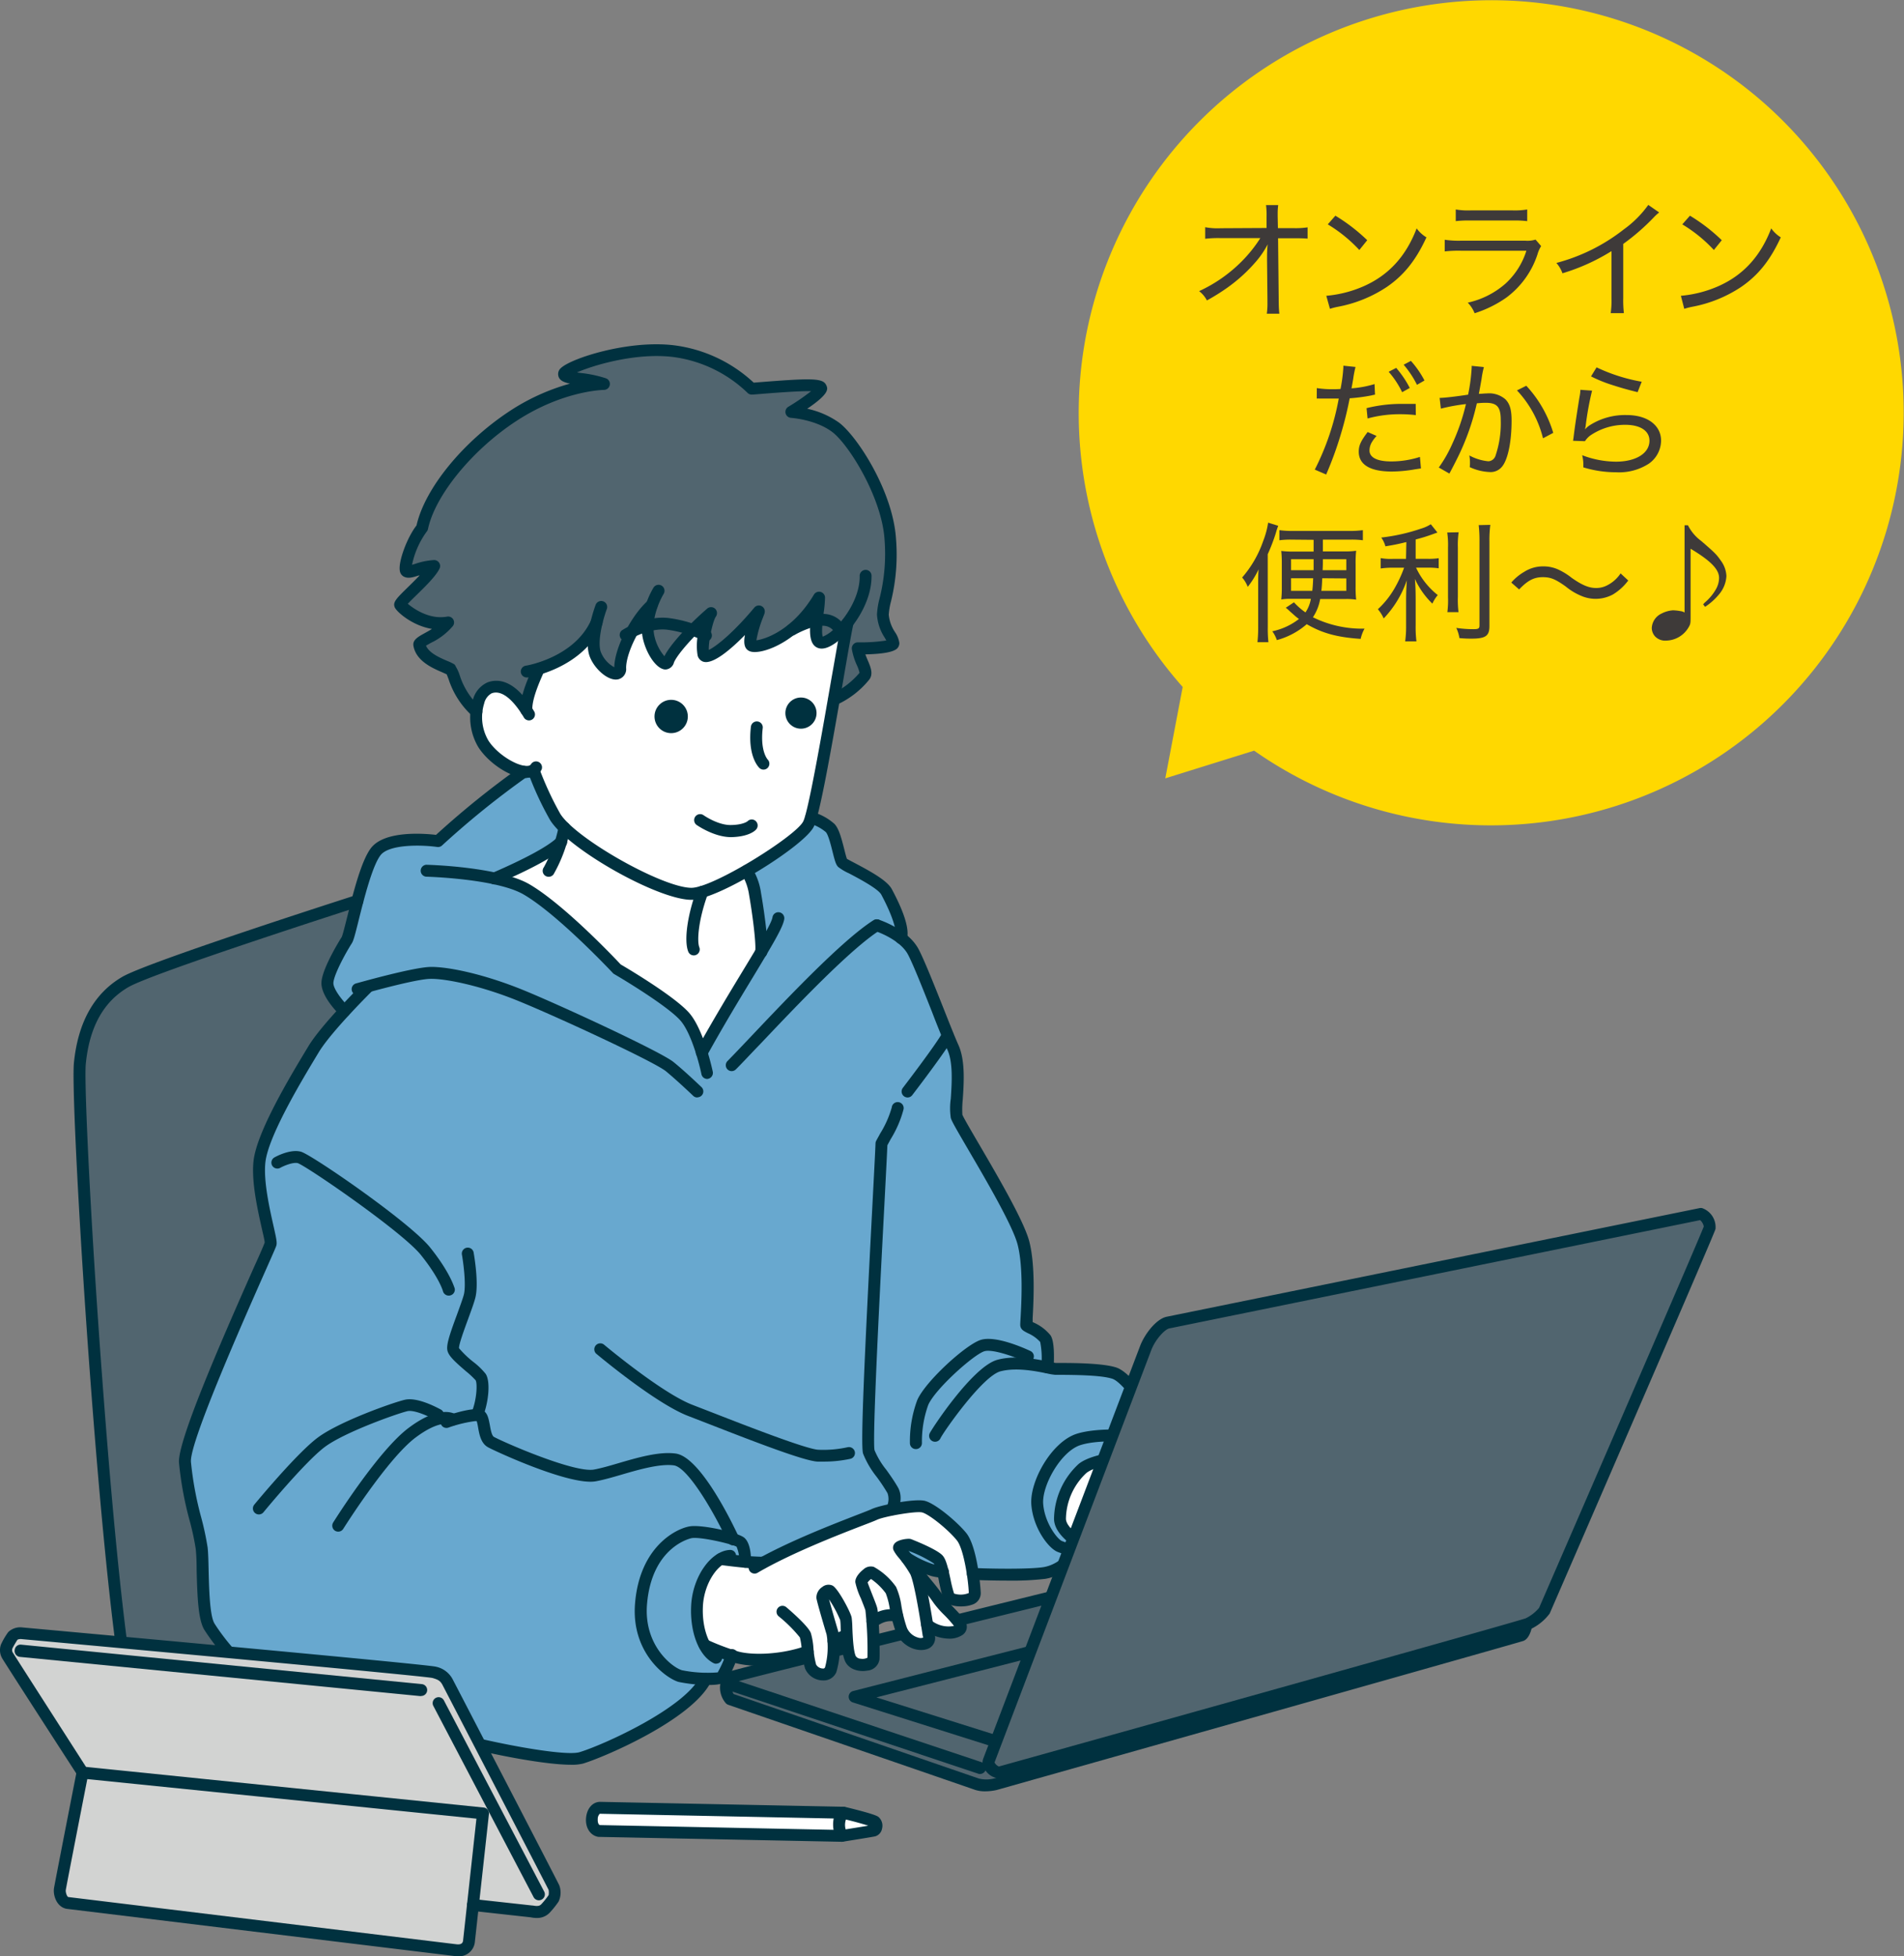 <svg xmlns="http://www.w3.org/2000/svg" width="388.45" height="399.08" viewBox="0 0 388.45 399.08"><rect x="0" y="0" width="388.45" height="399.08" fill="#808080" stroke="none"/><defs><style>.a99dac49-768d-4196-ae6a-600c8cc28e23{fill:#ffd800;}.ba35dc54-6431-4c02-9c45-99d11f831b94{fill:#3e3a39;}.aaf7af5b-2f11-4c3c-90ae-79fce21d3a4f{fill:#51656f;}.f2dc656f-840d-4183-b626-1b0f5e8d825d{fill:#00313f;}.f12a089e-c338-4663-a206-a1a7f106b521{fill:#fff;}.b1a11a12-78a5-4c81-bb6b-e6073a10eb02{fill:#68a8cf;}.a10a63a7-820f-40a7-89c1-ea4007e78170{fill:#d2d3d2;}</style></defs><g id="e6814cdc-7b7e-452a-a6dd-915ce690bd47" data-name="レイヤー 2"><g id="bfa3cbeb-71c4-4d9e-aa78-4326e59cb911" data-name="カレンダー文字"><path class="a99dac49-768d-4196-ae6a-600c8cc28e23" d="M360.29,21.37a84.21,84.21,0,0,0-119,118.77l-3.55,18.64,18.12-5.65A84.21,84.21,0,0,0,360.29,21.37Z"/><path class="ba35dc54-6431-4c02-9c45-99d11f831b94" d="M258.5,52.71c0-.76,0-1.77.13-2.87a18.08,18.08,0,0,1-2.24,3.35,32.51,32.51,0,0,1-5.94,5.46,42.84,42.84,0,0,1-4.22,2.64,5.56,5.56,0,0,0-1.59-1.9,29.69,29.69,0,0,0,8.77-6.15,27.65,27.65,0,0,0,3.72-4.67l-8.13,0a23.22,23.22,0,0,0-3.12.14V46.35a13.59,13.59,0,0,0,3.17.21l9.35-.05,0-2.32a15.6,15.6,0,0,0-.11-2.35h2.49a11.57,11.57,0,0,0-.11,1.61v.68l.05,2.41,3.14,0a16.54,16.54,0,0,0,2.91-.16v2.3c-.66-.06-1.59-.08-2.88-.08h-3.14L260.88,61c0,1.56.05,2.21.13,3h-2.56a14.65,14.65,0,0,0,.13-2.33v-.63l-.08-7.89v-.48Z"/><path class="ba35dc54-6431-4c02-9c45-99d11f831b94" d="M270.59,60.34a24.15,24.15,0,0,0,7.74-2c5-2.24,8.53-6.07,10.69-11.75a6.75,6.75,0,0,0,2,1.83c-2.16,4.69-4.62,7.76-8.15,10.16a27,27,0,0,1-9.9,4,14.08,14.08,0,0,0-1.64.42ZM272.44,44a36.7,36.7,0,0,1,6.5,5l-1.61,2a29.62,29.62,0,0,0-6.44-5.23Z"/><path class="ba35dc54-6431-4c02-9c45-99d11f831b94" d="M294.75,48.91a19.07,19.07,0,0,0,3.35.19h13.1a5.56,5.56,0,0,0,2.08-.22l1.14,1.32a6.39,6.39,0,0,0-.74,1.67,17.91,17.91,0,0,1-6.36,8.84,23.62,23.62,0,0,1-6.47,3.19,6.78,6.78,0,0,0-1.4-2.16,17.23,17.23,0,0,0,7.66-3.85,15.27,15.27,0,0,0,4.3-6.74H298.08a24.54,24.54,0,0,0-3.33.14ZM297,42.73a14.58,14.58,0,0,0,3,.19h8.58a15.41,15.41,0,0,0,3-.19v2.38a22,22,0,0,0-3-.13H300a23,23,0,0,0-3,.13Z"/><path class="ba35dc54-6431-4c02-9c45-99d11f831b94" d="M338.5,43.34a9.65,9.65,0,0,0-1,.9,44.51,44.51,0,0,1-6.33,5.52v11a22.87,22.87,0,0,0,.13,3.12h-2.69a17.7,17.7,0,0,0,.16-3.09V51.23a41.21,41.21,0,0,1-10,4.52,6.49,6.49,0,0,0-1.24-2.11,37.87,37.87,0,0,0,13.75-6.84,21.66,21.66,0,0,0,5-5Z"/><path class="ba35dc54-6431-4c02-9c45-99d11f831b94" d="M342.93,60.34a24.21,24.21,0,0,0,7.74-2c5-2.24,8.52-6.07,10.69-11.75a6.75,6.75,0,0,0,1.95,1.83c-2.16,4.69-4.62,7.76-8.15,10.16a27,27,0,0,1-9.9,4,14.08,14.08,0,0,0-1.64.42ZM344.78,44a36.23,36.23,0,0,1,6.49,5l-1.61,2a29.39,29.39,0,0,0-6.44-5.23Z"/><path class="ba35dc54-6431-4c02-9c45-99d11f831b94" d="M268.65,79.17a20,20,0,0,0,3.38.23c.43,0,.74,0,1.46-.05a32.25,32.25,0,0,0,.58-4.41V74.6l2.48.26a22.19,22.19,0,0,0-.48,2.48c-.16.9-.21,1.22-.34,1.88a21.27,21.27,0,0,0,4.7-.87l.1,2.16a6.39,6.39,0,0,0-.76.16,35.19,35.19,0,0,1-4.41.58,72.86,72.86,0,0,1-1.8,7.31,72,72,0,0,1-3,8.24l-2.32-1a52.55,52.55,0,0,0,4.89-14.49l-2.2,0c-.21,0-.92,0-1.63,0a4.86,4.86,0,0,0-.66,0Zm12.2,9.76a7.11,7.11,0,0,0-1.11,1.53,3.49,3.49,0,0,0-.34,1.43c0,1.45,1.58,2.24,4.43,2.24a19.15,19.15,0,0,0,5.86-.92l.21,2.35-1.21.18a28.09,28.09,0,0,1-4.75.45c-4.41,0-6.73-1.4-6.73-4.06,0-1.24.42-2.17,1.82-4Zm8-4.25a26.91,26.91,0,0,0-3.16-.18,24.58,24.58,0,0,0-6.68.87l-.21-2.11a29.53,29.53,0,0,1,7.23-.87l2.8,0Zm-4-9.63a20.86,20.86,0,0,1,2.77,4.09l-1.56.87a18.07,18.07,0,0,0-2.75-4.17Zm3-1.43a19.7,19.7,0,0,1,2.77,4l-1.53.88a19.86,19.86,0,0,0-2.72-4.1Z"/><path class="ba35dc54-6431-4c02-9c45-99d11f831b94" d="M293.71,81.17c1,0,3.59-.32,5.81-.66a37,37,0,0,0,.73-5.54v-.34l2.49.26a18.73,18.73,0,0,0-.48,2.45c-.13.72-.42,2.38-.55,3,.63,0,1-.08,1.61-.08a5.06,5.06,0,0,1,3.8,1.19c.92.93,1.27,2.14,1.27,4.38,0,4.2-.72,7.74-1.85,9.24a3,3,0,0,1-2.69,1.22,10.62,10.62,0,0,1-4-1,6.27,6.27,0,0,0,.05-.9,7.54,7.54,0,0,0-.13-1.48,10.22,10.22,0,0,0,3.88,1.19,1.63,1.63,0,0,0,1.48-1.19,20.64,20.64,0,0,0,1.05-7.2c0-2.69-.73-3.54-3.08-3.54a16.05,16.05,0,0,0-1.8.11,49.3,49.3,0,0,1-3.88,11c-.37.74-.92,1.85-1.72,3.33l-2.16-1.24a26.47,26.47,0,0,0,2.75-4.83,41.75,41.75,0,0,0,2.79-8.11,38.11,38.11,0,0,0-5.12.93Zm17.68-2.48a24.37,24.37,0,0,1,5.5,9.61l-2.09,1.11a21.9,21.9,0,0,0-5.31-9.77Z"/><path class="ba35dc54-6431-4c02-9c45-99d11f831b94" d="M324.81,79.69A61.47,61.47,0,0,0,323.49,87c-.06.31-.08.37-.13.6l0,0a5,5,0,0,1,.93-.82,13.38,13.38,0,0,1,7.6-2.11c4.2,0,7,2.08,7,5.23a5.81,5.81,0,0,1-2.5,4.69,11.16,11.16,0,0,1-6.66,1.75,22.8,22.8,0,0,1-6.7-1v-.63a7.76,7.76,0,0,0-.24-1.85,19.6,19.6,0,0,0,6.89,1.32c4.09,0,6.84-1.72,6.84-4.28,0-2-1.85-3.24-4.94-3.24a12.55,12.55,0,0,0-7.15,2.19A4.58,4.58,0,0,0,323.36,90l-2.43-.08c.08-.48.1-.66.21-1.56.26-2,.63-4.41,1.11-7.39a8.57,8.57,0,0,0,.18-1.45Zm.92-4.75a35.62,35.62,0,0,0,9.21,2.93L334.1,80c-2.67-.66-3.72-1-5.33-1.51a28.2,28.2,0,0,1-4.17-1.71Z"/><path class="ba35dc54-6431-4c02-9c45-99d11f831b94" d="M258.65,127.93a25.64,25.64,0,0,0,.13,3.08h-2.24a28,28,0,0,0,.15-3.27v-8.42c0-1.53,0-1.93.08-3.17a18.08,18.08,0,0,1-2.21,3.57,6.33,6.33,0,0,0-1.14-1.91,22.53,22.53,0,0,0,4.3-7.47,17.09,17.09,0,0,0,1-3.72l2.06.64a15.37,15.37,0,0,0-.5,1.53,38.88,38.88,0,0,1-1.64,4.27Zm4.86-17.85a17.64,17.64,0,0,0-2.49.13v-2.06a18.82,18.82,0,0,0,2.7.16H275.3a19.78,19.78,0,0,0,2.75-.16v2.06a17.9,17.9,0,0,0-2.53-.13h-5.63v2.4h4.44a14.29,14.29,0,0,0,2.35-.13,23,23,0,0,0-.11,2.75v4.48a23.56,23.56,0,0,0,.11,2.75,12.3,12.3,0,0,0-2.17-.13h-5.17a9.75,9.75,0,0,1-1.48,3.72,22.66,22.66,0,0,0,10.53,2.32,7.67,7.67,0,0,0-.79,2.09c-4.75-.32-7.81-1.14-11-3a15.44,15.44,0,0,1-6.1,3.25,6.45,6.45,0,0,0-.93-1.8,13.3,13.3,0,0,0,5.44-2.51,9.62,9.62,0,0,1-1-.81l-.84-.74a9.2,9.2,0,0,0-.85-.74l1.67-1.11a13.8,13.8,0,0,0,2.35,2.06,7,7,0,0,0,1.1-2.77h-4.11a10.46,10.46,0,0,0-1.93.13,22.6,22.6,0,0,0,.11-2.59V115a24.29,24.29,0,0,0-.11-2.61,19.4,19.4,0,0,0,2.4.13H268v-2.4Zm-.11,4v2.24H268c0-.87,0-1,0-2.24Zm0,3.88v2.56h4.33c.1-.84.13-1.37.18-2.56Zm6.36,0c-.05,1.19-.08,1.72-.18,2.56h5.09V118Zm.13-3.88c0,.92,0,1.16-.05,2.24h4.83v-2.24Z"/><path class="ba35dc54-6431-4c02-9c45-99d11f831b94" d="M286.92,110.58c-1.74.42-2.4.56-4.27.87a5.54,5.54,0,0,0-.85-1.79,38.35,38.35,0,0,0,8.11-1.82,7.72,7.72,0,0,0,2-.9l1.35,1.69-1.17.42c-1.18.42-1.95.66-3.27,1V114h2.43a13.75,13.75,0,0,0,2.27-.13v2.06a14.71,14.71,0,0,0-2.3-.13h-2.32a15.45,15.45,0,0,0,4.43,5.59,7.58,7.58,0,0,0-1.1,1.75,16.7,16.7,0,0,1-3.57-5.05c.11,1.06.16,2.59.16,4.23v5.25a22.94,22.94,0,0,0,.16,3.27h-2.3a22.27,22.27,0,0,0,.19-3.27v-5c0-1.48.05-2.8.15-4.2a21.27,21.27,0,0,1-4.72,7.79,7.72,7.72,0,0,0-1.19-1.88,18.06,18.06,0,0,0,3.35-4.17,25.92,25.92,0,0,0,2-4.3h-2.3a15.94,15.94,0,0,0-2.48.16v-2.12a11.47,11.47,0,0,0,2.51.16h2.66Zm10.67-2a18.42,18.42,0,0,0-.16,3.09v10.11a21.18,21.18,0,0,0,.13,3.09h-2.27a19.26,19.26,0,0,0,.13-3.07V111.72a17.92,17.92,0,0,0-.16-3.09Zm6.46-1.51a24.34,24.34,0,0,0-.18,3.41v17.24c0,2-.77,2.56-3.67,2.56-.5,0-1.27,0-2.45-.11a7.79,7.79,0,0,0-.64-2.08l.74.1a23.94,23.94,0,0,0,2.72.16c1.06,0,1.27-.13,1.27-.79V110.53a28.82,28.82,0,0,0-.16-3.41Z"/><path class="ba35dc54-6431-4c02-9c45-99d11f831b94" d="M308.33,118.84a10.3,10.3,0,0,1,2.64-2.19,7.11,7.11,0,0,1,3.88-1.11,7.24,7.24,0,0,1,3.33.77,13.28,13.28,0,0,1,2.46,1.56c2.13,1.5,3.53,2.08,5,2.08a4.77,4.77,0,0,0,2.06-.45,7.18,7.18,0,0,0,2.93-2.53l1.56,1.45a11,11,0,0,1-3.09,2.83,7.42,7.42,0,0,1-6,.5,12.35,12.35,0,0,1-3.64-2.09c-2.14-1.53-3.12-1.92-4.7-1.92-1.8,0-3.07.66-4.83,2.5Z"/><path class="ba35dc54-6431-4c02-9c45-99d11f831b94" d="M344.37,107.15a8.9,8.9,0,0,0,2.69,3.19c2.75,2.38,3.14,2.75,4,4a5.69,5.69,0,0,1,1.16,3.17,6.28,6.28,0,0,1-1.45,3.67,12.69,12.69,0,0,1-2.9,2.61l-.4-.5c.16-.19.29-.32.37-.4a10,10,0,0,0,2.24-2.69,4.74,4.74,0,0,0,.64-2.32c0-1.74-1.72-3.49-5.81-5.94v13.65c0,1.53,0,1.69-.4,2.37a5.42,5.42,0,0,1-4.56,2.72,2.84,2.84,0,0,1-2.3-.87,2.6,2.6,0,0,1-.66-1.72,3.44,3.44,0,0,1,2-2.93,5.94,5.94,0,0,1,2.32-.66,9.49,9.49,0,0,1,1.5.16,2,2,0,0,1,.87.29V107.15Z"/><path class="aaf7af5b-2f11-4c3c-90ae-79fce21d3a4f" d="M149,346.62c-1.17-1.21-1.12-3.86.08-4.44s102.19-25.42,102.19-25.42L311,328.84c1.1.7.17,4.46-.62,4.75S203.07,364,203.07,364a7.54,7.54,0,0,1-3.81,0C198.4,363.65,149,346.62,149,346.62Z"/><polygon class="aaf7af5b-2f11-4c3c-90ae-79fce21d3a4f" points="174.38 346.13 203.37 355.31 295.35 329.6 263.67 323.31 174.38 346.13"/><path class="f2dc656f-840d-4183-b626-1b0f5e8d825d" d="M201,365.42a6.33,6.33,0,0,1-2.14-.32c-.84-.3-49.8-17.16-50.29-17.33a1.28,1.28,0,0,1-.48-.31,4.89,4.89,0,0,1-1.12-4.07,3,3,0,0,1,1.54-2.31c1.22-.59,78.71-19.67,102.43-25.5a1.18,1.18,0,0,1,.53,0l59.79,12.08a1.28,1.28,0,0,1,.42.17c.58.37,1.22,1.21,1,3.16,0,.32-.37,3.19-1.88,3.75-.8.3-89.62,25.38-107.41,30.4A10.54,10.54,0,0,1,201,365.42Zm-51.32-19.84,50,17.23a6.37,6.37,0,0,0,3.1,0c35.59-10,102.55-29,107-30.27a5.48,5.48,0,0,0,.51-2.57L251.24,318c-34.45,8.47-99.69,24.56-101.76,25.3a4.32,4.32,0,0,0-.15.67A2.6,2.6,0,0,0,149.67,345.58Z"/><path class="f2dc656f-840d-4183-b626-1b0f5e8d825d" d="M200,361.9a1.32,1.32,0,0,1-.39-.06L149.2,345a1.22,1.22,0,0,1,.77-2.31l50.38,16.82a1.22,1.22,0,0,1-.38,2.37Z"/><path class="f2dc656f-840d-4183-b626-1b0f5e8d825d" d="M203.37,356.52a1.19,1.19,0,0,1-.37-.06l-29-9.17a1.21,1.21,0,0,1,.06-2.33l89.28-22.82a1.23,1.23,0,0,1,.54,0l31.69,6.29a1.21,1.21,0,0,1,.09,2.36l-92,25.71A1.24,1.24,0,0,1,203.37,356.52ZM178.8,346.26,203.39,354l86.73-24.24-26.42-5.24Z"/><path class="f12a089e-c338-4663-a206-a1a7f106b521" d="M171.81,374.51l-49.56-1c-2.25-.37-1.84-4.68.14-4.74l49.57,1s6,1.45,6.52,1.87.35,1.66-.2,1.8S171.81,374.51,171.81,374.51Z"/><path class="f2dc656f-840d-4183-b626-1b0f5e8d825d" d="M171.81,375.72h0l-49.56-1h-.17c-1.62-.27-2.66-1.82-2.52-3.78s1.29-3.33,2.83-3.37l49.62,1a1.09,1.09,0,0,1,.26,0c6.29,1.52,6.8,1.94,7,2.12a2.37,2.37,0,0,1,.68,2.36,2,2,0,0,1-1.37,1.55c-.57.14-5.58.93-6.57,1.09Zm-49.42-3.41,49.33,1c2-.32,4.24-.67,5.42-.88-1.13-.36-3.37-1-5.34-1.43l-49.43-1a1.49,1.49,0,0,0-.42,1.1C121.92,371.52,122,372.19,122.39,372.31Z"/><path class="f2dc656f-840d-4183-b626-1b0f5e8d825d" d="M171.77,375.71a1.17,1.17,0,0,1-.87-.39c-1.08-1.21-1.45-4.62.16-6.37a1.21,1.21,0,0,1,1.79,1.64,3.38,3.38,0,0,0-.13,3.11,1.23,1.23,0,0,1-.95,2Z"/><path class="f12a089e-c338-4663-a206-a1a7f106b521" d="M241.36,305.93s1.48,1,2.14,1.54a12.33,12.33,0,0,1,1.67,2.61l-2.54.82A42.43,42.43,0,0,0,241.36,305.93Z"/><path class="f12a089e-c338-4663-a206-a1a7f106b521" d="M220.82,315.18c-1.94-1.23-4.52-3.19-4.57-5.33a14.28,14.28,0,0,1,4.57-10.25c2.9-2.42,12.66-3.08,14.47-1.07h.08l.45,2.86s4,1.95,4.75,2.84a6.2,6.2,0,0,1,.79,1.7,42.43,42.43,0,0,1,1.27,5c.61,3.06,1,6.11.82,6.65-.34,1-3,2-4.55.24a14.51,14.51,0,0,1-2.43-5,72.24,72.24,0,0,1-8.55,2.19,1.84,1.84,0,0,0-.42.71c-.49,1.62.09,5.72-.83,7.78s-3.82,3.58-4.5,2.56-.15-3.7-.21-5.2a38.55,38.55,0,0,0-1-4.57c0-.18-.06-.36-.1-.52S220.84,315.39,220.82,315.18Z"/><path class="f12a089e-c338-4663-a206-a1a7f106b521" d="M237.72,298.14c2.74-.46,5-.81,5.78-1a12.87,12.87,0,0,1,6.77.4c1.38.62,10.13,6.87,11,8.64s1.76,8.06,2.06,9.5-2.47,1.37-3.55,0a25,25,0,0,1-2.43-4.9c.22,2.49.26,5.67.48,6.59.33,1.36-2.8,1.8-3.8.32a19.45,19.45,0,0,1-1.83-4.21c0,2.2-.15,4.93-.21,6.17-.12,2-3.73,1.17-4.52-.21s-1.25-7.19-1.45-7.72c-.09-.22-.43-.91-.84-1.67a12.33,12.33,0,0,0-1.67-2.61c-.66-.57-2.14-1.54-2.14-1.54a6.2,6.2,0,0,0-.79-1.7c-.71-.89-4.75-2.84-4.75-2.84l-.45-2.86C236.18,298.38,237,298.25,237.72,298.14Z"/><path class="b1a11a12-78a5-4c81-bb6b-e6073a10eb02" d="M216.25,309.85c.05,2.14,2.63,4.1,4.57,5.33,0,.21.05.4.08.6s.07.34.1.52a2.2,2.2,0,0,1-1.2.06,19.64,19.64,0,0,1-3.55-.9c-1.44-.52-4.29-4.33-4.63-8.62s3.94-11.78,8.41-13.21,13-.68,13.79,0A27.39,27.39,0,0,1,236,296l1.72,2.11c-.75.11-1.54.24-2.35.39h-.08c-1.81-2-11.57-1.35-14.47,1.07A14.28,14.28,0,0,0,216.25,309.85Z"/><path class="b1a11a12-78a5-4c81-bb6b-e6073a10eb02" d="M70.29,206.27s-3.71-3.55-3.48-5.92S70,193,70.75,191.8c.38-.58,1.15-4.15,2.17-8s2.36-8.31,3.77-10.09c2.79-3.52,12.67-2.11,12.67-2.11a173.37,173.37,0,0,1,17.48-14.12,2.87,2.87,0,0,0,2-.33,65.65,65.65,0,0,0,4.42,9.53,12.54,12.54,0,0,0,1.86,2.22,15.78,15.78,0,0,1-.71,2.93c-2.62,2.54-10,5.85-13.53,7.4a23.14,23.14,0,0,1,6.6,2.26c7.24,4.26,18.43,16.24,18.43,16.24s11.31,6.58,14,9.95a23.7,23.7,0,0,1,3.24,7.05c4.65-8.36,9.13-15.51,12.1-20.5h0c.26-2.06-.7-8.7-1.25-11.86a11.92,11.92,0,0,0-1.7-4.7c5.82-3.35,11.63-7.58,12.62-9.49a8.74,8.74,0,0,0,.49-1.38,10.59,10.59,0,0,1,3.93,2.11c1.23,1.33,1.9,6.53,2.48,7.11s7.84,3.74,9,5.94,3.7,7.33,2.95,9.43a8.78,8.78,0,0,1,2.51,2.85c1.93,3.71,6.14,15.17,8.09,19.51s.22,12.31.71,14,12.07,19.78,13.64,25.83.49,16.41.6,16.76,2.77,1.17,3.87,2.77c.71,1,.41,5.82.41,5.82.79.16,1.39.29,1.7.31,1.24.06,9.18-.07,12,.9s8,8.75,8.83,11.46A5.84,5.84,0,0,1,236,296a27.39,27.39,0,0,0-2.18-2.4c-.81-.68-9.3-1.44-13.79,0s-8.75,8.91-8.41,13.21,3.19,8.1,4.63,8.62a19.64,19.64,0,0,0,3.55.9s-2.51,3.86-6.72,4.52c-2.51.41-9.11.42-14.6.2-.4-2.81-1.15-6.22-2.3-7.65-1.83-2.3-6.07-5.8-7.87-6.17s-8.38.86-10,1.62-13.87,5-22.8,9.91a20.14,20.14,0,0,1-3.53-.14s-.05-3.26-1-4a6,6,0,0,0-1.49-.61c-2.42-.8-6.92-1.72-8.66-1.43-2.28.37-9.25,3.61-10.15,14.63-.72,8.84,5.44,13.91,8,14.69a24,24,0,0,0,5.18.55v0c-3.66,7.32-21.12,14.77-25.33,16.05S92,355,87,352.78,69.69,344,68.11,343.55s-10.13-.2-14.36-1.19-9.35-7.87-11-10.53-1.22-12.62-1.59-16S38,303.89,37.73,298.19,55,254.74,55.21,253.73,52.29,243,52.93,237s8.36-18.5,11-22.93A57.94,57.94,0,0,1,70.29,206.27Z"/><path class="f12a089e-c338-4663-a206-a1a7f106b521" d="M189.17,331.49c-.54-3.48-1.57-9.51-2.37-11-.13-.24-.27-.5-.43-.75,1.4,2,3.45,4.22,5.11,6.63,1,1.44,4.22,4.1,4.51,5.39S192.65,334,189.17,331.49Z"/><path class="b1a11a12-78a5-4c81-bb6b-e6073a10eb02" d="M185.52,315.05s4.86,1.93,5.88,3a7.2,7.2,0,0,1,1,2.64,14.61,14.61,0,0,1-2-.32,21,21,0,0,1-5.4-2.51,22.37,22.37,0,0,1-1.59-2.14C183.3,315.39,185,315,185.52,315.05Z"/><path class="f12a089e-c338-4663-a206-a1a7f106b521" d="M181.75,324.32c.53.9.84,3.16,1.34,5.33h0a5.42,5.42,0,0,0-4.12.61l-1,.52a15.78,15.78,0,0,0-.3-2.64c-.35-1.17-2-4.89-2-5.46s1.49-2.17,2.15-1.93A13.1,13.1,0,0,1,181.75,324.32Z"/><path class="f12a089e-c338-4663-a206-a1a7f106b521" d="M167.77,325.82c-.08-.53.95-1.57,1.54-1.29s3.07,4.65,3.25,5.65c.08.45.1,1.8.18,3.29-.87.42-1.78.86-2.69,1.26a9.32,9.32,0,0,0-.24-1.65C169.34,331.54,167.83,326.36,167.77,325.82Z"/><path class="f12a089e-c338-4663-a206-a1a7f106b521" d="M155.55,318.79c8.93-4.89,21.31-9.22,22.8-9.91s8.16-2,10-1.62,6,3.87,7.87,6.17c1.15,1.43,1.9,4.84,2.3,7.65a37,37,0,0,1,.38,3.87c0,1.83-4.38,1.75-5.11.87-.47-.55-.89-3.09-1.37-5.15a7.2,7.2,0,0,0-1-2.64c-1-1-5.88-3-5.88-3-.56-.05-2.22.34-2.09.65a22.37,22.37,0,0,0,1.59,2.14,21.56,21.56,0,0,1,1.35,1.91h0c.16.25.3.51.43.75.8,1.47,1.83,7.5,2.37,11,.18,1.15.32,2,.37,2.35.34,2.27-4.24,2-5.64-1.44a17.85,17.85,0,0,1-.81-2.75c-.5-2.17-.81-4.43-1.34-5.33a13.1,13.1,0,0,0-3.89-3.57c-.66-.24-2.19,1.35-2.15,1.93s1.65,4.29,2,5.46a15.78,15.78,0,0,1,.3,2.64c.16,2.71.24,6.53.16,7.57-.1,1.49-3.82,1.81-4.68,0a16.56,16.56,0,0,1-.75-4.88c-.08-1.49-.1-2.84-.18-3.29-.18-1-2.69-5.36-3.25-5.65s-1.62.76-1.54,1.29,1.57,5.72,2,7.26a9.32,9.32,0,0,1,.24,1.65,16.24,16.24,0,0,1-.6,5.87c-.73,1.75-3.48.95-4.08-.62a13.47,13.47,0,0,1-.57-3.08,11.53,11.53,0,0,1-1.21.41c-4.8,1.44-10.24,1.57-13.19.79-.35-.09-.74-.21-1.12-.34a47.06,47.06,0,0,1-5.55-2.2h0a15.87,15.87,0,0,1-1.49-8c.23-4.3,2.38-8,4.76-9.5h0c.26,0,2.77.38,5,.59A20.14,20.14,0,0,0,155.55,318.79Z"/><path class="b1a11a12-78a5-4c81-bb6b-e6073a10eb02" d="M151.07,314.66c.9.73,1,4,1,4-2.25-.21-4.76-.55-5-.59h0c-2.38,1.48-4.53,5.2-4.76,9.5a15.87,15.87,0,0,0,1.49,8h0a47.06,47.06,0,0,0,5.55,2.2,18.89,18.89,0,0,1-2.12,4.44,7.44,7.44,0,0,1-3.21.29,24,24,0,0,1-5.18-.55c-2.56-.78-8.72-5.85-8-14.69.9-11,7.87-14.26,10.15-14.63,1.74-.29,6.24.63,8.66,1.43A6,6,0,0,1,151.07,314.66Z"/><path class="f12a089e-c338-4663-a206-a1a7f106b521" d="M114.42,171.81a15.78,15.78,0,0,0,.71-2.93c5.84,5.7,20.48,13.46,25.94,13.46,2.19,0,6.72-2.07,11.26-4.7a11.92,11.92,0,0,1,1.7,4.7c.55,3.16,1.51,9.8,1.25,11.86h0c-3,5-7.45,12.14-12.1,20.5a23.7,23.7,0,0,0-3.24-7.05c-2.71-3.37-14-9.95-14-9.95s-11.19-12-18.43-16.24a23.14,23.14,0,0,0-6.6-2.26C104.46,177.66,111.8,174.35,114.42,171.81Z"/><path class="f12a089e-c338-4663-a206-a1a7f106b521" d="M126.52,136.27c0-3.62,3.26-10,6.48-12.85a12.82,12.82,0,0,0-.77,5.8c.45,3.66,3.49,7.63,4.27,5.57s4.64-6.3,8.59-9.72c-1,1.36-2.42,8.39-1.17,8.83s5.82-3,10.94-9.18c-.2.74-2.63,6.61-1.36,7.09S162,130.6,167.14,122c.06,2.19-1.54,8.56.26,9.17,1.06.36,3.41-1.28,5.49-3.9-.46,2-1.53,8.39-2.77,15.53-1.62,9.33-3.53,20-4.68,24a8.74,8.74,0,0,1-.49,1.38c-1,1.91-6.8,6.14-12.62,9.49-4.54,2.63-9.07,4.7-11.26,4.7-5.46,0-20.1-7.76-25.94-13.46a12.54,12.54,0,0,1-1.86-2.22,65.65,65.65,0,0,1-4.42-9.53,2.87,2.87,0,0,1-2,.33c-2.64-.33-6.38-2.87-8.2-5.66a10.41,10.41,0,0,1-1.44-6.62c.24-2.34,1.22-4.3,2.69-4.85,2.61-1,5.22,1,7.48,4.54h0c-.06-1.72.55-4.12,2.54-8.49,3.34-1,9.19-3.58,11.78-9.41-.47,2-.86,4.45-.37,6.2C122.16,136.12,126.52,139.12,126.52,136.27Z"/><path class="aaf7af5b-2f11-4c3c-90ae-79fce21d3a4f" d="M121.71,127c-2.59,5.83-8.44,8.39-11.78,9.41-2,4.37-2.6,6.77-2.54,8.49h0c-2.26-3.5-4.87-5.49-7.48-4.54-1.47.55-2.45,2.51-2.69,4.85-3.77-3.23-4.44-7.44-5.18-8.52-1.17-.77-5.92-1.93-6.47-5.11-.14-.82,4-2,5.82-4.45-5,.89-9.43-3-9.71-3.68s5.71-5.41,6.89-7.84c-2.62.08-4.73,1.44-5.57,1s.92-6.19,3.14-8.83c1.57-7.6,9.62-17,18.48-22.79,10-6.56,18.57-6.56,18.57-6.56-3.42-1.27-8-.94-8.07-2.08s12.31-5.86,22.29-4.65a27.81,27.81,0,0,1,15.93,7.68c7.43-.6,13.77-1.12,14.17-.24s-4.26,3.86-6.09,5c0,0,5.48.41,9.07,3.13S181,100.87,181.6,109.89s-1.5,13-1.5,15.56,2.09,4.69,2.15,5.81-7.29,1.07-7.29,1.07c.36,2.43,2.17,4.55,1.43,5.61a17.52,17.52,0,0,1-6.27,4.82c1.24-7.14,2.31-13.51,2.77-15.53-2.08,2.62-4.43,4.26-5.49,3.9-1.8-.61-.2-7-.26-9.17-5.17,8.64-12.4,10.34-13.64,9.85s1.16-6.35,1.36-7.09c-5.12,6.15-9.69,9.64-10.94,9.18s.21-7.47,1.17-8.83c-4,3.42-7.83,7.67-8.59,9.72s-3.82-1.91-4.27-5.57a12.82,12.82,0,0,1,.77-5.8c-3.22,2.9-6.48,9.23-6.48,12.85,0,2.85-4.36-.15-5.18-3.1C120.85,131.42,121.24,128.94,121.71,127Z"/><path class="aaf7af5b-2f11-4c3c-90ae-79fce21d3a4f" d="M53.75,342.36c4.23,1,12.78.68,14.36,1.19l-40.23,8.73C22.26,336.4,15.49,225.06,16.3,217s4-13.61,9.33-16.67,47.29-16.51,47.29-16.51c-1,3.87-1.79,7.44-2.17,8C70,193,67,198,66.81,200.35s3.48,5.92,3.48,5.92a57.94,57.94,0,0,0-6.35,7.81c-2.65,4.43-10.38,17-11,22.93s2.52,15.7,2.28,16.72-17.74,38.75-17.48,44.46,3,14.19,3.42,17.61-.08,13.38,1.59,16S49.52,341.38,53.75,342.36Z"/><path class="f2dc656f-840d-4183-b626-1b0f5e8d825d" d="M141.07,183.56c-6.84,0-25.17-10.34-28.84-16.27a64.12,64.12,0,0,1-4.51-9.74,1.22,1.22,0,0,1,2.27-.87A65.87,65.87,0,0,0,114.3,166c3.14,5.08,20.91,15.11,26.77,15.11,4.42,0,21.24-10.49,22.8-13.54,1.07-2.1,4-19,5.73-29,1-5.56,1.72-10,2.1-11.61a1.2,1.2,0,0,1,1.45-.92,1.23,1.23,0,0,1,.92,1.45c-.36,1.6-1.16,6.19-2.07,11.49-2.59,14.93-4.82,27.47-6,29.71C164,172.62,146.53,183.56,141.07,183.56Z"/><path class="f2dc656f-840d-4183-b626-1b0f5e8d825d" d="M107.43,158.72c-3.08,0-7.61-2.88-9.81-6.25a11.87,11.87,0,0,1-1.15-9.67,5.39,5.39,0,0,1,3-3.6c2.26-.83,5.75-.47,9.55,6a1.22,1.22,0,0,1-2.1,1.23c-1.33-2.27-4-5.95-6.61-5a3.14,3.14,0,0,0-1.53,2.08,9.42,9.42,0,0,0,.88,7.59c1.83,2.81,5.75,5.14,7.77,5.14h.09c.63,0,.77-.28.83-.38a1.22,1.22,0,0,1,2.13,1.17,3.24,3.24,0,0,1-2.88,1.63Z"/><path class="f2dc656f-840d-4183-b626-1b0f5e8d825d" d="M135.84,136.57h-.21c-2.09-.24-4.23-4.13-4.62-7.18-.6-4.77,2.2-9.32,2.32-9.52a1.21,1.21,0,0,1,1.67-.39,1.23,1.23,0,0,1,.39,1.68s-2.46,4-2,7.92a9.51,9.51,0,0,0,2.16,4.79c1.29-2.6,5.31-6.76,8.72-9.71a1.22,1.22,0,0,1,1.61,0,1.24,1.24,0,0,1,.18,1.61c-.63.88-1.55,5.13-1.45,6.81,1.41-.65,4.92-3.39,9.29-8.64A1.21,1.21,0,0,1,156,125c0,.14-.15.46-.31.9a23.26,23.26,0,0,0-1.37,4.72c1.65-.2,7.32-1.93,11.74-9.33a1.22,1.22,0,0,1,2.26.59,23.55,23.55,0,0,1-.26,3c-.18,1.39-.53,4.19-.2,5a7.47,7.47,0,0,0,2.53-1.8c2.54-2.46,5.08-6.7,5-10.6a1.22,1.22,0,0,1,1.2-1.23,1.2,1.2,0,0,1,1.22,1.21c.06,5.74-4.24,11.46-7.32,13.68-1.41,1-2.61,1.38-3.55,1.06-1.83-.62-1.83-3.16-1.54-5.94-4.86,5.65-10.6,7.31-12.42,6.6-1.13-.44-1.31-1.64-1-3.32-2.85,2.9-6.58,6.12-8.54,5.43a1.79,1.79,0,0,1-1.11-1.24,11.86,11.86,0,0,1,.17-4.75c-2.53,2.53-4.49,4.94-5,6.16A1.88,1.88,0,0,1,135.84,136.57ZM168,130.08h0Z"/><path class="f2dc656f-840d-4183-b626-1b0f5e8d825d" d="M125.65,138.63c-2.13,0-4.82-2.77-5.48-5.14-1-3.63,1.13-9.52,1.38-10.18a1.22,1.22,0,0,1,2.28.85c-.6,1.59-2,6.25-1.31,8.68a6,6,0,0,0,2.8,3.27c.08-3.91,3.38-10.46,6.87-13.59a1.22,1.22,0,0,1,1.63,1.81c-3,2.7-6.08,8.72-6.08,11.93a2.13,2.13,0,0,1-1.78,2.35Z"/><path class="f2dc656f-840d-4183-b626-1b0f5e8d825d" d="M107.49,138.2a1.21,1.21,0,0,1-.18-2.41c.1,0,9.9-1.65,13.31-9.34a1.21,1.21,0,0,1,2.22,1c-4,8.92-14.7,10.69-15.16,10.76Z"/><path class="f2dc656f-840d-4183-b626-1b0f5e8d825d" d="M107.39,146.09a1.22,1.22,0,0,1-1.22-1.17c-.07-2.09.72-4.79,2.65-9a1.22,1.22,0,0,1,2.22,1c-1.75,3.83-2.5,6.28-2.44,7.94a1.21,1.21,0,0,1-1.17,1.26Z"/><path class="f2dc656f-840d-4183-b626-1b0f5e8d825d" d="M97.2,146.39a1.18,1.18,0,0,1-.78-.29,17.34,17.34,0,0,1-4.9-7.55c-.14-.36-.28-.75-.4-1l-.87-.39c-2-.86-5.35-2.3-5.9-5.4-.21-1.22.92-1.84,2.35-2.63.44-.24.93-.52,1.43-.83-4.06-.67-7.19-3.5-7.58-4.38-.47-1.07.28-1.79,2.75-4.21.71-.7,1.55-1.52,2.3-2.31l-.19,0c-1.19.38-2.13.67-3,.24a1.58,1.58,0,0,1-.83-1.15c-.38-1.84,1.46-6.82,3.4-9.31,1.69-7.52,9.43-17,18.94-23.28a43.62,43.62,0,0,1,12.37-5.64c-1.39-.28-2.36-.74-2.42-1.9a1.6,1.6,0,0,1,.57-1.28c2.09-2,13.79-5.77,23.08-4.64a29.2,29.2,0,0,1,16.25,7.62c11.74-.94,14.12-1,14.8.52.33.71.76,1.66-3.88,4.8a17.6,17.6,0,0,1,6.5,2.84c3.69,2.79,10.9,13.85,11.6,23.53a40,40,0,0,1-1,12.89,14.29,14.29,0,0,0-.47,2.75,7.66,7.66,0,0,0,1.27,3.55,5.32,5.32,0,0,1,.89,2.2,1.53,1.53,0,0,1-.42,1.12c-.71.74-2.89,1.15-6.51,1.23.15.42.32.83.49,1.22.57,1.34,1.16,2.73.34,3.88a18.24,18.24,0,0,1-6.85,5.26,1.22,1.22,0,0,1-.82-2.29,16.43,16.43,0,0,0,5.65-4.31,7.49,7.49,0,0,0-.56-1.59,13.22,13.22,0,0,1-1-3.2,1.22,1.22,0,0,1,.29-1,1.19,1.19,0,0,1,.92-.42.74.74,0,0,1,.21,0,34.53,34.53,0,0,0,5.6-.38l-.31-.56a9.61,9.61,0,0,1-1.59-4.74,15.76,15.76,0,0,1,.53-3.29,37.11,37.11,0,0,0,1-12.17c-.62-8.53-7.28-19.22-10.65-21.77s-8.38-2.89-8.44-2.89a1.24,1.24,0,0,1-1.09-.93,1.22,1.22,0,0,1,.55-1.32,44.62,44.62,0,0,0,4.66-3.19c-2.45-.06-7.56.34-11.83.69h-.17a1.2,1.2,0,0,1-1-.38,26.85,26.85,0,0,0-15.19-7.29c-7.47-.91-16.09,1.63-19.59,3.16l.81.11a25,25,0,0,1,5.13,1.09,1.22,1.22,0,0,1-.42,2.36c-.08,0-8.35.1-17.9,6.36-9,5.89-16.54,15.15-18,22a1.18,1.18,0,0,1-.26.54,17.55,17.55,0,0,0-3,6.78l.66-.2a14.22,14.22,0,0,1,3.81-.77,1.22,1.22,0,0,1,1.06.55,1.18,1.18,0,0,1,.08,1.19c-.73,1.52-2.81,3.55-4.64,5.35-.61.59-1.37,1.33-1.83,1.83,1.18,1,4.41,3.27,8,2.62a1.21,1.21,0,0,1,1.2,1.91,13.35,13.35,0,0,1-4.49,3.44c-.31.18-.71.4-1,.57.63,1.52,2.82,2.46,4.32,3.11a9.25,9.25,0,0,1,1.47.71A1.26,1.26,0,0,1,93,136a8,8,0,0,1,.78,1.73,15,15,0,0,0,4.2,6.56,1.21,1.21,0,0,1,.14,1.71A1.19,1.19,0,0,1,97.2,146.39Z"/><path class="f2dc656f-840d-4183-b626-1b0f5e8d825d" d="M111.93,178.86a1.26,1.26,0,0,1-.72-.23,1.22,1.22,0,0,1-.26-1.7,28.94,28.94,0,0,0,3-8.18,1.21,1.21,0,1,1,2.41.25,30,30,0,0,1-3.43,9.37A1.23,1.23,0,0,1,111.93,178.86Z"/><path class="f2dc656f-840d-4183-b626-1b0f5e8d825d" d="M100.89,180.42a1.21,1.21,0,0,1-.48-2.33c6.75-2.92,11.42-5.46,13.17-7.15a1.22,1.22,0,1,1,1.69,1.75c-2,1.94-6.68,4.51-13.9,7.63A1.18,1.18,0,0,1,100.89,180.42Z"/><path class="f2dc656f-840d-4183-b626-1b0f5e8d825d" d="M141.54,194.9a1.21,1.21,0,0,1-1.12-.76c-.9-2.24-.19-7.43,1.72-12.63a1.21,1.21,0,0,1,1.55-.72,1.22,1.22,0,0,1,.73,1.56c-2,5.49-2.23,9.67-1.75,10.88a1.22,1.22,0,0,1-1.13,1.67Z"/><path class="f2dc656f-840d-4183-b626-1b0f5e8d825d" d="M144.29,220.1a1.21,1.21,0,0,1-1.19-1c0-.08-1.61-7.6-4.11-10.71-2.1-2.63-10.58-7.87-13.67-9.67a1,1,0,0,1-.28-.22c-.11-.12-11.17-11.91-18.16-16-5.53-3.26-19.8-3.66-19.94-3.66a1.22,1.22,0,0,1,0-2.43h0c.61,0,15,.42,21.11,4,7,4.1,17.28,14.94,18.58,16.33,1.44.84,11.53,6.82,14.2,10.16,2.86,3.57,4.52,11.4,4.59,11.73a1.23,1.23,0,0,1-.95,1.44A1,1,0,0,1,144.29,220.1Z"/><path class="f2dc656f-840d-4183-b626-1b0f5e8d825d" d="M70.28,207.49a1.2,1.2,0,0,1-.84-.34c-.69-.66-4.1-4.11-3.85-6.9.28-3.05,4.09-9.05,4.13-9.11.18-.35.67-2.32,1.11-4.06,1.22-4.89,2.89-11.6,4.91-14.15,2.81-3.54,10.82-2.9,13.22-2.62a180.1,180.1,0,0,1,17.18-13.85,1.21,1.21,0,0,1,1.39,2,176.11,176.11,0,0,0-17.33,14,1.21,1.21,0,0,1-1,.32c-3.55-.5-9.84-.5-11.54,1.65s-3.43,9.08-4.47,13.23c-.79,3.19-1.08,4.26-1.42,4.78-1.22,1.91-3.58,6.22-3.75,8-.11,1.21,1.8,3.65,3.12,4.93a1.23,1.23,0,0,1,0,1.72A1.25,1.25,0,0,1,70.28,207.49Z"/><path class="f2dc656f-840d-4183-b626-1b0f5e8d825d" d="M142.26,223.88a1.2,1.2,0,0,1-.84-.34s-3.22-3.08-5.55-5-21.93-11-30-14.3c-7.49-3.07-14.74-4.6-18-4.56-2.66,0-11.48,2.4-14.65,3.3a1.22,1.22,0,0,1-.67-2.34c.48-.13,11.76-3.33,15.28-3.39s10.8,1.4,19,4.75c7.74,3.17,28,12.56,30.58,14.65,2.41,1.95,5.57,5,5.7,5.11a1.21,1.21,0,0,1-.84,2.09Z"/><path class="f2dc656f-840d-4183-b626-1b0f5e8d825d" d="M143.18,215.92a1.26,1.26,0,0,1-.59-.15,1.21,1.21,0,0,1-.47-1.65c3.41-6.13,6.74-11.64,9.42-16.06,3.15-5.19,5.87-9.67,6.06-10.94a1.21,1.21,0,1,1,2.4.37c-.25,1.67-2.25,5-6.38,11.83-2.67,4.4-6,9.89-9.38,16A1.2,1.2,0,0,1,143.18,215.92Z"/><path class="f2dc656f-840d-4183-b626-1b0f5e8d825d" d="M155.29,195.42h-.15a1.21,1.21,0,0,1-1.06-1.35c.21-1.68-.59-7.76-1.25-11.5a11.28,11.28,0,0,0-1.48-4.2,1.21,1.21,0,0,1,2-1.43,13,13,0,0,1,1.91,5.21c.43,2.41,1.57,9.83,1.27,12.22A1.22,1.22,0,0,1,155.29,195.42Z"/><path class="f2dc656f-840d-4183-b626-1b0f5e8d825d" d="M183.82,192.58a1.12,1.12,0,0,1-.4-.07,1.21,1.21,0,0,1-.74-1.55c.32-.92-.44-3.89-2.88-8.46-.65-1.21-4.65-3.32-6.57-4.33a10.66,10.66,0,0,1-2.23-1.32c-.46-.46-.68-1.26-1.12-3-.33-1.33-.88-3.56-1.4-4.11a9,9,0,0,0-3.39-1.77,1.22,1.22,0,0,1,.68-2.34,11.4,11.4,0,0,1,4.48,2.45c.88.94,1.38,2.74,2,5.19.17.68.4,1.58.54,1.93.23.14.95.52,1.58.85,3.47,1.83,6.65,3.61,7.58,5.34,2.68,5,3.7,8.52,3,10.41A1.22,1.22,0,0,1,183.82,192.58Z"/><path class="f2dc656f-840d-4183-b626-1b0f5e8d825d" d="M149.28,218.51a1.2,1.2,0,0,1-.85-.35,1.22,1.22,0,0,1,0-1.72c1.3-1.32,3-3.11,4.94-5.16,7.38-7.79,18.53-19.56,24.84-23.56a1.21,1.21,0,1,1,1.3,2.05c-6.05,3.84-17.08,15.48-24.38,23.18-2,2.06-3.65,3.86-5,5.2A1.24,1.24,0,0,1,149.28,218.51Z"/><path class="f2dc656f-840d-4183-b626-1b0f5e8d825d" d="M213.65,280.13h-.07a1.22,1.22,0,0,1-1.14-1.29,17.47,17.47,0,0,0-.22-5.08,7.36,7.36,0,0,0-2.53-1.8c-.79-.41-1.27-.66-1.47-1.25-.1-.3-.09-.48,0-1.92.17-3.11.57-10.38-.62-14.94-1-3.83-6.44-13.15-10.05-19.31-2.49-4.27-3.39-5.82-3.57-6.48a13.48,13.48,0,0,1,0-3.95c.2-3.08.49-7.3-.66-9.89-.79-1.78-2-4.71-3.18-7.81-1.76-4.44-3.75-9.48-4.87-11.64-1.67-3.21-6.72-4.85-6.77-4.86a1.22,1.22,0,0,1,.73-2.32c.25.08,6,1.94,8.19,6.06,1.18,2.27,3.12,7.15,5,11.87,1.22,3.08,2.37,6,3.14,7.71,1.39,3.14,1.09,7.71.86,11.05a19.57,19.57,0,0,0-.08,3.11c.18.51,1.78,3.26,3.34,5.92,3.89,6.66,9.22,15.77,10.31,19.93,1.28,4.93.86,12.46.69,15.68,0,.3,0,.56,0,.77l.22.11a9.23,9.23,0,0,1,3.43,2.61c.82,1.2.74,4.64.63,6.58A1.22,1.22,0,0,1,213.65,280.13Z"/><path class="f2dc656f-840d-4183-b626-1b0f5e8d825d" d="M182,309.09a1.32,1.32,0,0,1-.44-.08,1.23,1.23,0,0,1-.69-1.58,3.57,3.57,0,0,0,.2-2.83,37.7,37.7,0,0,0-2.24-3.36,18.59,18.59,0,0,1-2.75-4.72c-.53-1.67.26-19.11,1.91-50.72.33-6.33.59-11.33.63-12.53a1.22,1.22,0,0,1,.13-.53c.27-.51.55-1,.84-1.54a20.76,20.76,0,0,0,2.34-5.27,1.22,1.22,0,1,1,2.39.44,22.27,22.27,0,0,1-2.6,6l-.68,1.26c-.06,1.58-.3,6.15-.62,12.31-.81,15.45-2.49,47.6-2,49.89a16.32,16.32,0,0,0,2.4,4c.75,1.05,1.6,2.24,2.36,3.56s.74,3,0,4.94A1.21,1.21,0,0,1,182,309.09Z"/><path class="f2dc656f-840d-4183-b626-1b0f5e8d825d" d="M185.19,223.88a1.22,1.22,0,0,1-1-1.95c.07-.09,6.73-8.78,8.08-11.26a1.21,1.21,0,1,1,2.13,1.16c-1.44,2.64-8,11.21-8.28,11.57A1.19,1.19,0,0,1,185.19,223.88Z"/><path class="f2dc656f-840d-4183-b626-1b0f5e8d825d" d="M116.49,360c-7.55,0-25.6-4.12-29.95-6.1-2.36-1.07-6.29-3-10.09-4.95s-8-4-8.7-4.23a37.93,37.93,0,0,0-4.52-.3,59.89,59.89,0,0,1-9.75-.85c-5.57-1.3-11.52-10.67-11.77-11.06-1.25-2-1.45-6.49-1.59-12.17,0-1.83-.08-3.41-.19-4.39a52.84,52.84,0,0,0-1.21-5.64,70.4,70.4,0,0,1-2.21-12C36.32,294,44.22,275.58,52,258.09c1-2.17,1.81-4.07,2-4.6,0-.45-.33-1.75-.59-2.91-.85-3.79-2.14-9.52-1.69-13.7.62-5.89,7.43-17.19,10.69-22.61l.49-.81c2.71-4.52,11.05-12.75,11.4-13.1A1.22,1.22,0,0,1,76,202.09c-.09.08-8.47,8.37-11,12.62l-.49.81c-2.93,4.87-9.8,16.26-10.37,21.62-.4,3.78.83,9.27,1.65,12.9.59,2.62.75,3.4.6,4-.07.28-.31.85-2.18,5.06-4.22,9.53-15.45,34.84-15.26,39.06a68.62,68.62,0,0,0,2.15,11.58,58.44,58.44,0,0,1,1.26,5.95c.12,1.08.16,2.71.2,4.59.09,3.73.22,9.36,1.21,10.93,2.17,3.44,6.88,9.2,10.27,10a58.69,58.69,0,0,0,9.29.79,26.89,26.89,0,0,1,5.16.41c.88.28,4,1.85,9.06,4.38,3.78,1.89,7.69,3.86,10,4.91,4.82,2.19,26.91,6.89,30.71,5.73,4.8-1.46,21.32-8.88,24.61-15.43a1.24,1.24,0,0,1,1.64-.55,1.23,1.23,0,0,1,.54,1.64c-3.89,7.73-21.66,15.32-26.09,16.67A9.31,9.31,0,0,1,116.49,360Z"/><path class="f2dc656f-840d-4183-b626-1b0f5e8d825d" d="M149.58,315.26a1.23,1.23,0,0,1-1.1-.71c-2.89-6.26-8.21-15.25-11-15.62s-6.95.8-10.56,1.86c-1.92.56-3.74,1.09-5.33,1.38-5.23,1-20.75-6.22-22-6.92-1.48-.8-1.8-2.63-2.06-4.11a11.27,11.27,0,0,0-.28-1.28h0a26.29,26.29,0,0,0-5.78,1.37,1.21,1.21,0,1,1-.77-2.3c6.53-2.18,7.65-1.38,8-1.11.83.59,1,1.71,1.24,2.9.15.86.38,2.15.83,2.4,2.34,1.26,16.48,7.39,20.43,6.66,1.47-.27,3.23-.78,5.09-1.33,3.84-1.12,8.19-2.39,11.57-1.93,5.07.69,11.6,14.29,12.86,17a1.21,1.21,0,0,1-.6,1.61A1.16,1.16,0,0,1,149.58,315.26Z"/><path class="f2dc656f-840d-4183-b626-1b0f5e8d825d" d="M69,312.45a1.24,1.24,0,0,1-.64-.18,1.23,1.23,0,0,1-.39-1.68c.38-.6,9.24-14.69,15.38-19.29,6.58-4.95,9.55-2.87,9.87-2.62a1.22,1.22,0,0,1-1.52,1.9h0s-2-1-6.9,2.66c-5.78,4.33-14.68,18.5-14.77,18.64A1.2,1.2,0,0,1,69,312.45Z"/><path class="f2dc656f-840d-4183-b626-1b0f5e8d825d" d="M52.81,308.94a1.22,1.22,0,0,1-.93-2c.35-.43,8.66-10.48,12.94-13.67,4.44-3.32,15.45-7.19,17.76-7.72,2.67-.63,6.91,1.77,7.38,2a1.21,1.21,0,1,1-1.22,2.1c-1.58-.91-4.36-2.07-5.61-1.78-2.06.48-12.83,4.29-16.86,7.3S53.84,308.39,53.75,308.5A1.22,1.22,0,0,1,52.81,308.94Z"/><path class="f2dc656f-840d-4183-b626-1b0f5e8d825d" d="M97.31,289.87a1.18,1.18,0,0,1-.48-.1,1.21,1.21,0,0,1-.64-1.59c1.1-2.58,1.23-6,.84-6.62a17.87,17.87,0,0,0-2-1.86c-2.12-1.83-3.43-3-3.73-4.12s.35-3.13,1.94-7.43c.58-1.59,1.13-3.1,1.38-4,.53-2-.1-6.62-.38-8.21a1.21,1.21,0,0,1,2.39-.43c.11.64,1.1,6.35.34,9.25-.27,1.06-.85,2.62-1.45,4.27-.73,2-1.94,5.26-1.87,6a19.73,19.73,0,0,0,3,2.86,14.32,14.32,0,0,1,2.43,2.37c1.08,1.63.54,6.13-.64,8.9A1.2,1.2,0,0,1,97.31,289.87Z"/><path class="f2dc656f-840d-4183-b626-1b0f5e8d825d" d="M91.54,264.3a1.22,1.22,0,0,1-1.18-.94s-.7-2.62-4.49-7.35-23.24-18.08-25.11-18.73c-.95-.25-2.83.53-3.58.95a1.23,1.23,0,0,1-1.66-.47,1.22,1.22,0,0,1,.47-1.65c.33-.19,3.25-1.77,5.43-1.16s22.2,14.37,26.34,19.54,4.93,8.19,5,8.31a1.21,1.21,0,0,1-.9,1.46A1,1,0,0,1,91.54,264.3Z"/><path class="f2dc656f-840d-4183-b626-1b0f5e8d825d" d="M167.87,342.8h0a4,4,0,0,1-3.6-2.38,17.17,17.17,0,0,1-.7-3.9,13.88,13.88,0,0,0-.38-2.49,28.29,28.29,0,0,0-4.34-4.32,1.21,1.21,0,0,1,1.58-1.84c1.34,1.14,4.51,3.95,5,5.27a14.38,14.38,0,0,1,.53,3.12,17.12,17.12,0,0,0,.54,3.29,1.63,1.63,0,0,0,1.36.82.39.39,0,0,0,.46-.24,15.45,15.45,0,0,0,.32-6.7c-.16-.52-2-6.68-2.08-7.45a2.6,2.6,0,0,1,1.21-2.25,2,2,0,0,1,2.08-.28c1.12.56,3.71,5.45,3.9,6.52a17.87,17.87,0,0,1,.14,2c.07,1.68.2,4.81.7,5.87a1.25,1.25,0,0,0,1,.53,2.18,2.18,0,0,0,1.39-.21,77.23,77.23,0,0,0-.42-9.65c-.14-.47-.54-1.47-.93-2.45a15.09,15.09,0,0,1-1.13-3.29c-.08-1.31,1.6-2.57,1.67-2.63a2.18,2.18,0,0,1,2.11-.5,13.57,13.57,0,0,1,4.53,4.08,14.29,14.29,0,0,1,1.09,3.87A27.41,27.41,0,0,0,185,332a3.5,3.5,0,0,0,2.3,2.06,1.54,1.54,0,0,0,1.06,0l-.1-.31c-1.5-9.88-2.28-12.11-2.55-12.62a24.69,24.69,0,0,0-2.31-3.31,7.8,7.8,0,0,1-1.11-1.6,1.33,1.33,0,0,1,.18-1.3c.64-.86,2.62-1.06,3.14-1a1.23,1.23,0,0,1,.33.08c1.2.47,5.21,2.11,6.32,3.27.74.77,1.13,2.41,1.68,5a25,25,0,0,0,.71,2.81,4.36,4.36,0,0,0,3-.11c-.07-2.46-1-8.91-2.4-10.7-1.79-2.25-5.82-5.47-7.17-5.75s-7.75.83-9.2,1.53c-.4.19-1.3.54-2.8,1.11-4.78,1.85-14.72,5.68-21.59,9.72a1.22,1.22,0,0,1-1.23-2.1c7-4.14,17.11-8,21.94-9.88,1.3-.5,2.32-.9,2.63-1.05,1.75-.83,8.63-2.14,10.74-1.71s6.75,4.33,8.58,6.61c2.21,2.77,2.9,10.87,2.94,12.24a2.45,2.45,0,0,1-1.81,2.37c-1.49.56-4.44.52-5.45-.68-.51-.6-.77-1.75-1.23-3.9a17.26,17.26,0,0,0-1.08-3.84,25,25,0,0,0-5.15-2.56,25.59,25.59,0,0,1,2.52,3.64c.27.5,1.08,2,2.81,13.39l.05.32a2.36,2.36,0,0,1-1.83,2.74c-2,.57-5-.72-6.14-3.53a28.51,28.51,0,0,1-1.26-4.81,15,15,0,0,0-.81-3.11,12.63,12.63,0,0,0-3-2.91,3.36,3.36,0,0,0-.7.71c.15.44.61,1.6.92,2.4.43,1.08.83,2.09,1,2.66.42,1.43.61,9.17.5,10.63a2.71,2.71,0,0,1-2.5,2.29c-1.65.31-3.72-.23-4.49-1.86-.66-1.4-.81-4-.93-6.81,0-.67-.06-1.44-.1-1.65a24.71,24.71,0,0,0-2.27-4.22c.37,1.39,1.41,5,1.88,6.55a17.42,17.42,0,0,1-.4,8.32A2.79,2.79,0,0,1,167.87,342.8Z"/><path class="f2dc656f-840d-4183-b626-1b0f5e8d825d" d="M193.62,334.28a8.91,8.91,0,0,1-5.17-1.81,1.22,1.22,0,0,1,1.44-2,5.67,5.67,0,0,0,4.74,1.21,24.12,24.12,0,0,0-2.11-2.35,19.89,19.89,0,0,1-2-2.28c-.85-1.24-1.81-2.43-2.74-3.58s-1.68-2.08-2.37-3.07a1.21,1.21,0,1,1,2-1.38c.63.92,1.42,1.89,2.25,2.92,1,1.19,2,2.42,2.86,3.73a19.34,19.34,0,0,0,1.78,2c1.65,1.7,2.67,2.8,2.92,3.84a2,2,0,0,1-1,2.1A4.71,4.71,0,0,1,193.62,334.28Zm1.19-2.21h0Z"/><path class="f2dc656f-840d-4183-b626-1b0f5e8d825d" d="M154.86,339.8a18.79,18.79,0,0,1-4.77-.53,48.59,48.59,0,0,1-6.89-2.61,1.21,1.21,0,0,1,1-2.2,48.65,48.65,0,0,0,6.49,2.46c2.62.7,7.76.66,12.52-.77.37-.11.76-.24,1.16-.39a1.22,1.22,0,0,1,1.55.74,1.2,1.2,0,0,1-.74,1.55c-.44.16-.87.3-1.27.42A32.61,32.61,0,0,1,154.86,339.8Z"/><path class="f2dc656f-840d-4183-b626-1b0f5e8d825d" d="M170.05,336a1.2,1.2,0,0,1-1.1-.71,1.21,1.21,0,0,1,.59-1.61c.9-.41,1.8-.84,2.67-1.26a1.22,1.22,0,0,1,1.06,2.19c-.88.43-1.8.86-2.71,1.28A1.17,1.17,0,0,1,170.05,336Z"/><path class="f2dc656f-840d-4183-b626-1b0f5e8d825d" d="M178,332a1.22,1.22,0,0,1-1.07-.65,1.21,1.21,0,0,1,.5-1.64l.94-.51a6.74,6.74,0,0,1,5-.74,1.22,1.22,0,0,1-.55,2.37,4.27,4.27,0,0,0-3.26.49l-1,.53A1.22,1.22,0,0,1,178,332Z"/><path class="f2dc656f-840d-4183-b626-1b0f5e8d825d" d="M154.93,320c-2,0-6.18-.52-8.11-.77a1.22,1.22,0,0,1,.32-2.41,67.61,67.61,0,0,0,8.16.75,1.24,1.24,0,0,1,1.42,1,1.2,1.2,0,0,1-.91,1.41A4.09,4.09,0,0,1,154.93,320Z"/><path class="f2dc656f-840d-4183-b626-1b0f5e8d825d" d="M146.12,339.4a1.16,1.16,0,0,1-.54-.13c-3-1.49-4.86-6.33-4.57-11.78.3-5.82,4-11.11,7.88-11.31a1.19,1.19,0,0,1,1.28,1.14A1.22,1.22,0,0,1,149,318.6c-2.32.12-5.33,4.17-5.59,9s1.48,8.6,3.23,9.48a1.21,1.21,0,0,1-.54,2.3Z"/><path class="f2dc656f-840d-4183-b626-1b0f5e8d825d" d="M144.56,343.73a30.54,30.54,0,0,1-6.14-.63c-2.65-.79-9.67-6-8.86-16,.94-11.58,8.38-15.28,11.17-15.73,2.49-.41,9.78,1.24,11.09,2.3s1.4,3.76,1.42,4.91a1.22,1.22,0,0,1-1.2,1.23h0a1.21,1.21,0,0,1-1.21-1.19,7.52,7.52,0,0,0-.55-3.09c-.79-.51-7.21-2.06-9.15-1.76-.08,0-8.16,1.64-9.13,13.53-.67,8.31,5.07,12.81,7.13,13.42a26.48,26.48,0,0,0,7.3.44,23.68,23.68,0,0,0,1.71-3.81,1.22,1.22,0,1,1,2.32.73c-.24.75-1.54,4.06-2.42,4.93C147.52,343.56,146.14,343.73,144.56,343.73Z"/><path class="f2dc656f-840d-4183-b626-1b0f5e8d825d" d="M222.91,327.6a2,2,0,0,1-1.75-.87c-.7-1-.59-2.66-.48-4.23,0-.6.07-1.16.06-1.57a16.73,16.73,0,0,0-.55-2.8,21.2,21.2,0,0,1-.48-2.16c-.42-2.62-.4-4.48.06-5.69a1.21,1.21,0,1,1,2.27.85c-.17.45-.38,1.63.07,4.46.09.57.26,1.24.43,2a16.25,16.25,0,0,1,.62,3.28,14.83,14.83,0,0,1-.06,1.84,12.21,12.21,0,0,0,0,2.49,4.42,4.42,0,0,0,2.47-2.14,13.05,13.05,0,0,0,.49-4.29,13.17,13.17,0,0,1,.29-3.34c.57-1.87,4.19-4.2,5.73-5.11a1.22,1.22,0,0,1,1.24,2.09c-2.27,1.35-4.44,3.09-4.65,3.72a13.24,13.24,0,0,0-.18,2.67,14.43,14.43,0,0,1-.7,5.26,6.47,6.47,0,0,1-4.65,3.58Zm.27-2.21h0Z"/><path class="f2dc656f-840d-4183-b626-1b0f5e8d825d" d="M241.08,320a4,4,0,0,1-3.09-1.39,12.12,12.12,0,0,1-2.32-4.39c-.11-.32-.22-.64-.34-.95l-.05-.14c-.4-1-1.41-3.61-1.76-4.27a8.26,8.26,0,0,0-2.44-.94,1.22,1.22,0,0,1,0-2.43,8.37,8.37,0,0,1,4.31,1.8c.28.34.66,1.14,2.15,5l.05.14c.13.34.25.69.38,1a9.82,9.82,0,0,0,1.86,3.59,1.6,1.6,0,0,0,1.34.55,1.88,1.88,0,0,0,1.12-.4c.1-1.78-1.63-10.85-2.67-12.16a24.25,24.25,0,0,0-4.32-2.5,1.21,1.21,0,0,1,1-2.19c1.29.62,4.38,2.18,5.17,3.18,1.69,2.12,3.58,13,3.1,14.45a3.42,3.42,0,0,1-2.67,2A5.21,5.21,0,0,1,241.08,320Zm-7.48-11.08h0Z"/><path class="f2dc656f-840d-4183-b626-1b0f5e8d825d" d="M250.41,322.1a5,5,0,0,1-4-2c-.62-1.06-1-3.53-1.33-6.41-.08-.66-.18-1.4-.22-1.57a24.87,24.87,0,0,0-2.14-3.74c-.49-.41-1.62-1.17-2-1.43a1.21,1.21,0,0,1,1.33-2c.06,0,1.55,1,2.26,1.62,1,.83,2.73,4.45,2.85,4.78a11.19,11.19,0,0,1,.34,2.06c.18,1.43.6,4.77,1,5.48a2.41,2.41,0,0,0,1.37.75,1.51,1.51,0,0,0,.93,0,56.14,56.14,0,0,0,0-8.83c-.21-.63-2.07-3.81-3.06-5.52a15.41,15.41,0,0,1-1.49-2.7,1.22,1.22,0,0,1,2.32-.73c.12.25.73,1.29,1.26,2.2a59.74,59.74,0,0,1,3.28,6c.5,1.5.17,7.84.06,9.74a2.4,2.4,0,0,1-1.92,2.26A4,4,0,0,1,250.41,322.1Z"/><path class="f2dc656f-840d-4183-b626-1b0f5e8d825d" d="M256.08,319.86A3.68,3.68,0,0,1,253,318.4a21,21,0,0,1-2-4.53,1.22,1.22,0,0,1,.81-1.52,1.21,1.21,0,0,1,1.51.81A18.68,18.68,0,0,0,255,317a1.14,1.14,0,0,0,.76.37,2,2,0,0,0,.8-.05c-.1-.64-.16-1.65-.23-3.11a29.82,29.82,0,0,0-.62-5.78c-.41-1-3-3.29-4.72-4.55a1.22,1.22,0,0,1,1.45-1.95c.78.57,4.72,3.55,5.53,5.62.48,1.21.63,3.47.78,6.53.07,1.27.14,2.58.23,3a2.1,2.1,0,0,1-1.36,2.43A4,4,0,0,1,256.08,319.86Zm.56-2.18h0Z"/><path class="f2dc656f-840d-4183-b626-1b0f5e8d825d" d="M262.08,318a4.32,4.32,0,0,1-3.27-1.52,25.48,25.48,0,0,1-2.6-5.24,1.21,1.21,0,0,1,2.27-.86,23,23,0,0,0,2.24,4.59,1.87,1.87,0,0,0,1.33.6c-.06-.31-.13-.71-.2-1.17-.36-2.08-1.09-6.41-1.69-7.64s-8.84-7.37-10.39-8.06a11.82,11.82,0,0,0-6-.32c-.59.12-1.92.34-3.77.63-4.16.68-13.89,2.25-15.1,3a1.22,1.22,0,0,1-1.67-.4,1.2,1.2,0,0,1,.38-1.66c1.33-.83,6.65-1.81,16-3.32,1.75-.29,3.13-.51,3.67-.62a14,14,0,0,1,7.5.48c1.27.57,10.48,6.94,11.59,9.22.69,1.43,1.31,4.88,1.89,8.3.11.66.2,1.19.26,1.49a2,2,0,0,1-1.14,2.25A3.22,3.22,0,0,1,262.08,318Z"/><path class="f2dc656f-840d-4183-b626-1b0f5e8d825d" d="M242.62,312.12a1.21,1.21,0,0,1-.37-2.37l2.54-.83a1.21,1.21,0,0,1,.77,2.3l-2.56.84A1.26,1.26,0,0,1,242.62,312.12Z"/><path class="f2dc656f-840d-4183-b626-1b0f5e8d825d" d="M227.91,316.23a1.21,1.21,0,0,1-.14-2.42,61,61,0,0,0,8.35-2.15,1.22,1.22,0,0,1,1.51.82,1.21,1.21,0,0,1-.81,1.51,66.4,66.4,0,0,1-8.76,2.23Z"/><path class="f2dc656f-840d-4183-b626-1b0f5e8d825d" d="M220.82,316.4a1.23,1.23,0,0,1-.66-.19c-3.4-2.18-5.07-4.25-5.12-6.34a15.55,15.55,0,0,1,5-11.21c3.18-2.64,13.7-3.67,16.16-.94a1.22,1.22,0,0,1-1.81,1.63c-1.15-1.28-10.11-1.05-12.8,1.18a13.08,13.08,0,0,0-4.12,9.29c0,.82.73,2.25,4,4.34a1.22,1.22,0,0,1-.65,2.24Z"/><path class="f2dc656f-840d-4183-b626-1b0f5e8d825d" d="M220.34,317.61a15.39,15.39,0,0,1-4.5-1c-1.91-.69-5.06-4.89-5.43-9.66s4.13-12.82,9.25-14.46c4.54-1.45,13.56-.91,14.93.22a57.5,57.5,0,0,1,4.08,4.68,1.21,1.21,0,0,1-1.89,1.52c-1.2-1.49-3.09-3.74-3.67-4.27-1.13-.45-8.58-1.16-12.7.16-3.93,1.27-7.87,8.21-7.58,12,.32,4,3,7.28,3.84,7.57a12.77,12.77,0,0,0,3.83.88,1.21,1.21,0,0,1,1.1,2.16A2.51,2.51,0,0,1,220.34,317.61Zm.06-2.37Zm12.65-20.67Z"/><path class="f2dc656f-840d-4183-b626-1b0f5e8d825d" d="M192.38,321.88h-.13a14.57,14.57,0,0,1-2.16-.35,21.72,21.72,0,0,1-5.76-2.69,1.2,1.2,0,0,1-.31-1.69,1.22,1.22,0,0,1,1.69-.31,19.25,19.25,0,0,0,5,2.35,11.67,11.67,0,0,0,1.75.28,1.21,1.21,0,0,1-.13,2.42Z"/><path class="f2dc656f-840d-4183-b626-1b0f5e8d825d" d="M205.65,322.44c-2.41,0-5-.06-7.22-.15a1.23,1.23,0,0,1-1.17-1.27,1.18,1.18,0,0,1,1.27-1.16c5.26.22,11.88.22,14.35-.17,3.62-.58,5.88-4,5.9-4a1.21,1.21,0,0,1,2,1.33c-.11.17-2.85,4.3-7.54,5.06A58.62,58.62,0,0,1,205.65,322.44Z"/><path class="f2dc656f-840d-4183-b626-1b0f5e8d825d" d="M236,297.25a1.17,1.17,0,0,1-.6-.16,1.2,1.2,0,0,1-.45-1.66,4.86,4.86,0,0,0,.08-3.5c-.83-2.7-5.83-9.9-8.07-10.66s-7.78-.78-10.21-.81c-.69,0-1.21,0-1.46,0a12.85,12.85,0,0,1-1.67-.28c-2.18-.45-6.25-1.28-9.49-.44-3.6.93-11.32,11.9-12.23,13.6a1.21,1.21,0,0,1-2.26-.88c.18-.56,8.75-13.75,13.89-15.08,3.78-1,8.2-.07,10.58.42.55.11,1.11.23,1.31.24l1.36,0c3,0,8.51.1,11,.94,3.42,1.16,8.74,9.44,9.6,12.24a7.13,7.13,0,0,1-.3,5.43A1.2,1.2,0,0,1,236,297.25Z"/><path class="f2dc656f-840d-4183-b626-1b0f5e8d825d" d="M186.85,295.61a1.21,1.21,0,0,1-1.21-1.19,24.1,24.1,0,0,1,1.49-8.79c1.64-3.81,9.89-11.32,12.94-12.29s8.93,1.69,10.09,2.23a1.21,1.21,0,1,1-1,2.2c-2.54-1.17-6.81-2.6-8.34-2.12-2.2.7-10,7.67-11.44,10.94a22,22,0,0,0-1.29,7.77,1.23,1.23,0,0,1-1.19,1.25Z"/><path class="f2dc656f-840d-4183-b626-1b0f5e8d825d" d="M168,298.16c-.41,0-.82,0-1.24,0-2.68-.16-11.94-3.69-22-7.62l-4.34-1.68c-6.64-2.54-18.3-12.31-18.8-12.73a1.22,1.22,0,0,1,1.57-1.86c.12.1,11.84,9.93,18.1,12.32l4.36,1.69c7,2.73,18.76,7.3,21.27,7.46a23,23,0,0,0,6-.51,1.23,1.23,0,0,1,1.47.89,1.21,1.21,0,0,1-.89,1.47A25.22,25.22,0,0,1,168,298.16Z"/><path class="f2dc656f-840d-4183-b626-1b0f5e8d825d" d="M155.78,157a1.21,1.21,0,0,1-.86-.35c-.41-.41-2.39-2.72-1.72-8.41a1.21,1.21,0,1,1,2.41.28c-.56,4.76,1,6.39,1,6.41a1.22,1.22,0,0,1,0,1.72A1.2,1.2,0,0,1,155.78,157Z"/><path class="f2dc656f-840d-4183-b626-1b0f5e8d825d" d="M149.14,170.77c-3.43,0-6.83-2.36-7-2.47a1.21,1.21,0,1,1,1.4-2s3,2.11,5.69,2c2.45-.05,3.28-.77,3.29-.77a1.18,1.18,0,0,1,1.7,0,1.23,1.23,0,0,1,0,1.73c-.22.24-1.51,1.43-5,1.51Z"/><path class="f2dc656f-840d-4183-b626-1b0f5e8d825d" d="M144,130.81a1.19,1.19,0,0,1-.58-.15,24.19,24.19,0,0,0-7-2.16c-4-.62-8.2,2.09-8.24,2.11a1.21,1.21,0,0,1-1.33-2c.2-.14,5-3.26,9.94-2.48a25.74,25.74,0,0,1,7.8,2.43,1.21,1.21,0,0,1-.58,2.28Z"/><path class="f2dc656f-840d-4183-b626-1b0f5e8d825d" d="M171.51,130a1.23,1.23,0,0,1-1.15-.82,2.65,2.65,0,0,0-2.3-1.52c-1.82-.21-4.81,1.22-5.8,1.79a1.22,1.22,0,1,1-1.21-2.11c.44-.25,4.33-2.41,7.28-2.09a5.07,5.07,0,0,1,4.33,3.14,1.21,1.21,0,0,1-.75,1.54A1.12,1.12,0,0,1,171.51,130Z"/><path class="f2dc656f-840d-4183-b626-1b0f5e8d825d" d="M27.89,353.49a1.23,1.23,0,0,1-1.15-.81c-5.58-15.74-12.53-127.07-11.66-135.84.83-8.36,4.18-14.28,9.93-17.6,5.36-3.08,45.82-16.06,47.54-16.61a1.21,1.21,0,0,1,.74,2.31c-.42.14-41.93,13.45-47.06,16.41s-8,8.19-8.73,15.73c-.37,3.77,1,32.78,3.39,64.53,2.7,36.32,5.53,61.3,7.82,69.24l39.15-8.49a1.21,1.21,0,0,1,.51,2.37l-40.22,8.73Z"/><circle class="f2dc656f-840d-4183-b626-1b0f5e8d825d" cx="136.93" cy="146.16" r="3.4"/><circle class="f2dc656f-840d-4183-b626-1b0f5e8d825d" cx="163.41" cy="145.47" r="3.18"/><path class="aaf7af5b-2f11-4c3c-90ae-79fce21d3a4f" d="M201.69,359.29l32.1-84.44c.91-2.28,3-4.75,4.48-5.05L347,247.64a3,3,0,0,1,1.82,2.85c-.18.86-33.71,78.08-33.71,78.08a9.34,9.34,0,0,1-3.31,2.67c-1,.52-107.84,30.34-107.84,30.34C202.76,361.66,201.42,360,201.69,359.29Z"/><path class="f2dc656f-840d-4183-b626-1b0f5e8d825d" d="M203.85,362.79a3.67,3.67,0,0,1-2.76-1.58,2.46,2.46,0,0,1-.53-2.35h0l32.1-84.44c1-2.47,3.31-5.39,5.37-5.81l108.71-22.16a1.3,1.3,0,0,1,.52,0,4.1,4.1,0,0,1,2.73,4.27c-.18.86-21.24,49.44-33.78,78.33l-.08.15a10.45,10.45,0,0,1-3.79,3.1c-1,.53-75.91,21.46-108.07,30.44l-.24,0Zm-.95-3.25a1.8,1.8,0,0,0,.89.82c36.22-10.11,104.76-29.29,107.48-30.23A8.31,8.31,0,0,0,314,328c11.27-25.95,32.55-75,33.6-77.79a2.25,2.25,0,0,0-.74-1.31L238.52,271c-.81.17-2.71,2.09-3.6,4.31Z"/><path class="a10a63a7-820f-40a7-89c1-ea4007e78170" d="M98.55,370,96.49,388.6l-.83,7.53c-.24,1.46-1.49,1.85-2.72,1.7s-79.22-9.65-79.22-9.65c-1.21-.23-1.62-2-1.5-2.79s4.61-23.78,4.61-23.78Z"/><path class="a10a63a7-820f-40a7-89c1-ea4007e78170" d="M113,385.1a3.34,3.34,0,0,1,0,2.14,17.35,17.35,0,0,1-1.67,2.07c-.51.54-1.23.94-2.81.62,0,0-4.78-.52-12-1.33L98.55,370l-81.72-8.34c-7.11-11.07-14.95-23.3-15.32-23.9a2.24,2.24,0,0,1-.15-1.91,19.31,19.31,0,0,1,1.25-2.07,2.37,2.37,0,0,1,2-.54s82.42,7.5,84,8a3.9,3.9,0,0,1,2.69,1.93S112.61,384.24,113,385.1Z"/><path class="f2dc656f-840d-4183-b626-1b0f5e8d825d" d="M109.51,391.26a5.87,5.87,0,0,1-1.21-.13l-11.94-1.32a1.21,1.21,0,1,1,.27-2.41l12,1.32.11,0c1.19.24,1.48-.05,1.72-.29a15.66,15.66,0,0,0,1.47-1.84,3.32,3.32,0,0,0,0-1.05c-.38-.8-14.36-27.76-21.7-41.91-.46-.8-.89-1-2-1.33-2.12-.44-61.16-5.87-83.73-7.92a1.72,1.72,0,0,0-.93.11,19.84,19.84,0,0,0-1,1.7.94.94,0,0,0,0,.86c.37.62,8.91,13.93,15.3,23.89a1.21,1.21,0,0,1-2,1.31C8.87,351.46.86,339,.48,338.35a3.35,3.35,0,0,1-.26-2.93,14.77,14.77,0,0,1,1.38-2.37,1.47,1.47,0,0,1,.1-.13A3.54,3.54,0,0,1,4.64,332c13.84,1.26,82.69,7.54,84.28,8a5,5,0,0,1,3.39,2.49c2.22,4.26,21.4,41.24,21.79,42.1a4.26,4.26,0,0,1-.15,3.34,19.31,19.31,0,0,1-1.79,2.24A3.53,3.53,0,0,1,109.51,391.26Z"/><path class="f2dc656f-840d-4183-b626-1b0f5e8d825d" d="M85.89,346h-.12l-81.7-8A1.21,1.21,0,0,1,3,336.59,1.2,1.2,0,0,1,4.3,335.5L86,343.55a1.21,1.21,0,0,1-.12,2.42Z"/><path class="f2dc656f-840d-4183-b626-1b0f5e8d825d" d="M109.94,387.65a1.21,1.21,0,0,1-1.08-.65L88.41,348a1.21,1.21,0,0,1,2.15-1.13l20.46,39a1.21,1.21,0,0,1-.52,1.64A1.14,1.14,0,0,1,109.94,387.65Z"/><path class="f2dc656f-840d-4183-b626-1b0f5e8d825d" d="M93.43,399.08a4.72,4.72,0,0,1-.64-.05l-79.21-9.64c-2-.37-2.77-2.7-2.57-4.17.12-.82,4.17-21.49,4.63-23.84a1.22,1.22,0,0,1,1.31-1l81.72,8.35a1.17,1.17,0,0,1,.82.45,1.19,1.19,0,0,1,.26.89l-2.88,26.18A3.26,3.26,0,0,1,93.43,399.08ZM17.81,362.93c-1.79,9.15-4.3,22-4.39,22.64-.06.45.24,1.37.53,1.42l79.14,9.63c1.23.16,1.33-.46,1.38-.7L97.2,371Z"/></g></g></svg>